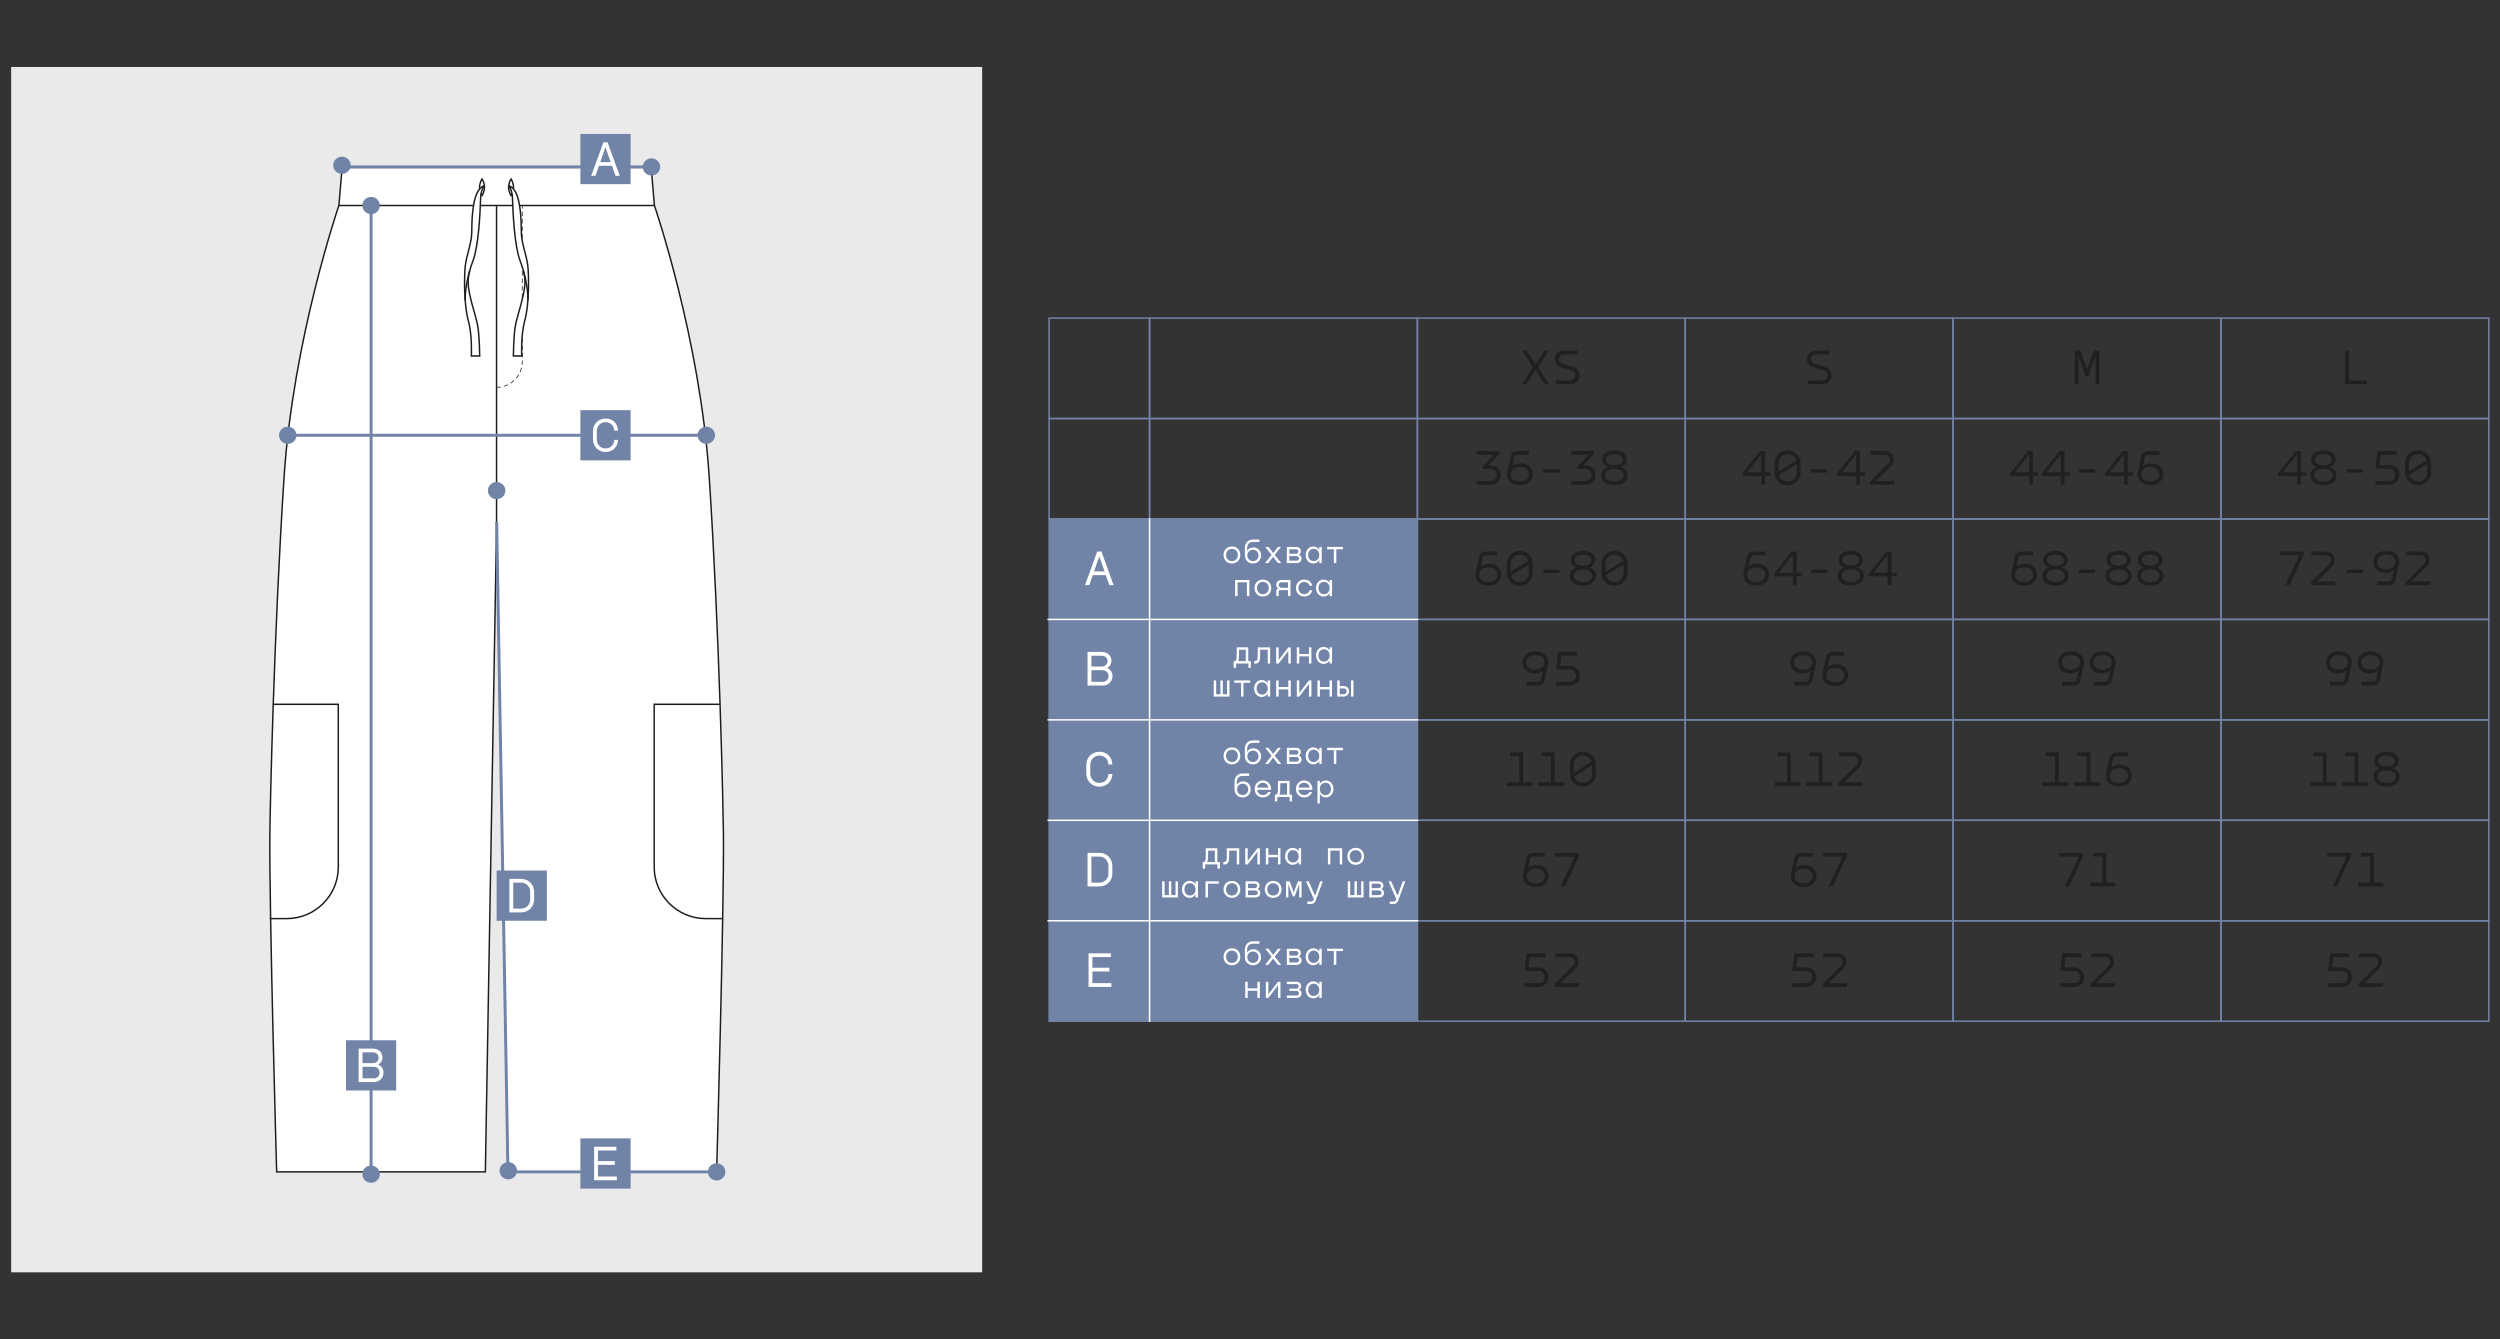 <?xml version="1.0" encoding="UTF-8"?> <svg xmlns="http://www.w3.org/2000/svg" id="_Слой_1" data-name="Слой_1" version="1.1" viewBox="0 0 1680 900"><rect x="0" y="0" width="1680" height="900" fill="#333333" stroke="none"/><defs><style> .st0 { fill: #221f1f; } .st1, .st2 { fill: #fff; } .st3 { stroke: #fff; } .st3, .st4, .st5, .st6, .st7, .st2, .st8 { stroke-miterlimit: 10; } .st3, .st4, .st5, .st6, .st8 { fill: none; } .st4, .st6, .st2 { stroke: #1d1d1b; } .st5, .st7, .st8 { stroke: #7184a8; } .st6 { stroke-dasharray: 3 2; stroke-width: .5px; } .st7, .st9 { fill: #7184a8; } .st10 { fill: #eaeaea; } .st8 { stroke-width: 2px; } </style></defs><rect class="st10" x="7.5" y="45" width="652.5" height="810"></rect><g><path class="st2" d="M486.15,560.31c-.16-17.09-2.77-136.71-9.58-240.08-6.13-92.98-36.81-182.13-36.81-182.13l-2.17-25.6h-207.68l-2.17,25.6s-30.68,89.15-36.81,182.13c-6.81,103.37-9.42,222.99-9.58,240.08-.49,51.08,4.58,227.19,4.58,227.19h140.23l7.59-436.81,7.59,436.81h140.23s5.07-176.11,4.58-227.19Z"></path><line class="st4" x1="333.68" y1="350.69" x2="333.68" y2="138.1"></line><path class="st6" d="M333.68,260.31h0c9.54,0,17.28-7.74,17.28-17.28v-104.93"></path><line class="st4" x1="227.74" y1="138.1" x2="439.62" y2="138.1"></line><g><g><g><path class="st2" d="M325.55,125.2c-.81.63-1.77,2-2.28,5h0c-.17,1.03-.29,2.24-.33,3.68-.29,9.54-1.34,31.41-5.06,41.26-.97,2.57-1.71,4.78-2.24,6.79,0,0-.02.06-.05.18-1.43,5.6-1.23,9.71.1,16,1.81,8.59,4.63,15.81,5.53,22.15,1.01,7.03,1.15,18.95,1.15,18.95h-5.63s.79-13.6-2.14-24.23c-2.92-10.62-2.73-30.31-1.87-36.87.86-6.57,4.2-15.01,4.29-21.88.08-5.61-.06-23.05,5.32-29.31h0c.9-1.05,1.95-1.78,3.18-2.09"></path><path class="st4" d="M315.65,181.94s-3.26,10.56-3.04,19.93"></path></g><path class="st4" d="M323.27,130.2c.35.77.66,1.23.66,1.23,0,0,1.65-2.51,1.65-5.59,0-.22,0-.43-.03-.64,0-.13-.01-.25-.03-.37-.29-2.61-1.59-4.58-1.59-4.58,0,0-1.66,2.5-1.66,5.59,0,.37.02.73.07,1.08"></path></g><g><g><path class="st2" d="M341.83,124.83c1.23.31,2.28,1.04,3.18,2.08h0c5.38,6.27,5.24,23.71,5.32,29.32.09,6.87,3.43,15.31,4.29,21.88.86,6.56,1.05,26.25-1.87,36.87-2.93,10.63-2.14,24.23-2.14,24.23h-5.63s.14-11.92,1.15-18.95c.9-6.34,3.72-13.56,5.53-22.15,1.33-6.29,1.53-10.4.1-16-.03-.12-.05-.18-.05-.18-.53-2.01-1.27-4.22-2.24-6.79-3.72-9.85-4.77-31.72-5.06-41.26-.04-1.44-.16-2.65-.33-3.67h0c-.51-3.01-1.47-4.38-2.28-5.01"></path><path class="st4" d="M351.71,181.94s3.26,10.56,3.04,19.93"></path></g><path class="st4" d="M345.01,126.92c.05-.35.07-.71.07-1.08,0-3.09-1.66-5.59-1.66-5.59,0,0-1.3,1.97-1.59,4.58-.02.12-.03.24-.03.37-.02.21-.03.42-.03.64,0,3.08,1.65,5.59,1.65,5.59,0,0,.31-.46.66-1.23"></path></g></g><path class="st4" d="M483.65,473.29h-44.03v109.34c0,19.15,15.52,34.67,34.67,34.67h11.36"></path><path class="st4" d="M183.31,473.29h44.03v109.34c0,19.15-15.52,34.67-34.67,34.67h-11.36"></path></g><polyline class="st8" points="333.75 350.69 341.34 787.5 481.57 787.5"></polyline><ellipse class="st9" cx="229.78" cy="111.07" rx="5.88" ry="5.79"></ellipse><ellipse class="st9" cx="437.8" cy="112.17" rx="5.88" ry="5.79"></ellipse><line class="st8" x1="249.38" y1="788.81" x2="249.38" y2="137.81"></line><ellipse class="st9" cx="249.36" cy="789.05" rx="5.88" ry="5.79"></ellipse><ellipse class="st9" cx="249.38" cy="138.1" rx="5.88" ry="5.79"></ellipse><g><rect class="st9" x="232.5" y="699.05" width="33.75" height="33.75"></rect><path class="st1" d="M250.8,704.67c3.46,0,6.21,2.42,6.21,5.94,0,2.05-.97,3.76-2.79,4.73v.1c2.22.91,3.49,2.89,3.49,5.37,0,3.56-2.75,6.35-6.48,6.35h-10.21v-22.5h9.77ZM250.7,714.41c2.12,0,3.73-1.54,3.73-3.59,0-2.15-1.68-3.63-3.73-3.63h-7.09v7.22h7.09ZM251.24,724.66c2.22,0,3.86-1.61,3.86-3.83s-1.71-3.93-3.96-3.93h-7.52v7.76h7.62Z"></path></g><line class="st8" x1="190.08" y1="292.5" x2="473.92" y2="292.5"></line><ellipse class="st9" cx="474.63" cy="292.5" rx="5.88" ry="5.79"></ellipse><ellipse class="st9" cx="333.75" cy="329.69" rx="5.88" ry="5.79"></ellipse><ellipse class="st9" cx="193.38" cy="292.5" rx="5.88" ry="5.79"></ellipse><g><rect class="st9" x="390.02" y="275.62" width="33.75" height="33.75"></rect><path class="st1" d="M398.49,295.25v-5.5c0-4.88,3.62-8.5,8.47-8.5s8.28,3.46,8.31,8.18h-2.52c-.03-3.33-2.55-5.75-5.79-5.75-3.39,0-5.92,2.59-5.92,6.08v5.5c0,3.49,2.52,6.08,5.92,6.08s5.75-2.52,5.79-5.75h2.55c0,4.62-3.62,8.18-8.34,8.18s-8.47-3.62-8.47-8.5Z"></path></g><ellipse class="st9" cx="341.56" cy="786.74" rx="5.88" ry="5.79"></ellipse><ellipse class="st9" cx="481.57" cy="787.5" rx="5.88" ry="5.79"></ellipse><polyline class="st8" points="437.44 112.17 333.68 112.17 229.91 112.17"></polyline><g><rect class="st9" x="390.02" y="90" width="33.75" height="33.75"></rect><path class="st1" d="M411.26,111.44h-8.77l-2.32,6.68h-2.85l8.16-22.5h2.82l8.16,22.5h-2.85l-2.35-6.68ZM410.39,108.96l-3.46-9.81h-.17l-3.39,9.81h7.02Z"></path></g><g><rect class="st9" x="333.75" y="585" width="33.75" height="33.75"></rect><path class="st1" d="M358.9,599.32l.03,5.1c.03,4.84-3.63,8.7-8.73,8.7h-7.89v-22.5h7.89c5.11,0,8.7,3.86,8.7,8.7ZM344.9,593.14v17.46h5.31c3.59,0,6.08-2.79,6.08-6.18v-5.1c0-3.36-2.49-6.18-6.08-6.18h-5.31Z"></path></g><g><rect class="st9" x="390.02" y="765" width="33.75" height="33.75"></rect><path class="st1" d="M399.25,770.62h14.94v2.52h-12.36v7.12h11.35v2.52h-11.35v7.82h12.69v2.52h-15.28v-22.5Z"></path></g><g><rect class="st7" x="705" y="348.75" width="247.5" height="337.5"></rect><path class="st1" d="M731.5,640.62h15v2.53h-12.4v7.15h11.39v2.53h-11.39v7.85h12.74v2.53h-15.34v-22.58Z"></path><g><path class="st0" d="M1218.73,643.14h-10.75l-.77,6.88h6.61c4.28,0,6.74,3.13,6.74,6.57s-2.49,6.61-6.74,6.61h-9.37v-2.53h9.3c2.53,0,4.08-1.89,4.11-4.08.03-2.16-1.52-4.11-4.11-4.11h-9.27l1.35-11.87h12.91v2.53Z"></path><path class="st0" d="M1236.93,649.25c2.26-2.22,1.52-6.1-2.36-6.1h-9.44v-2.53h9.5c6.37,0,7.85,6.57,4.04,10.28l-9.94,9.77h12.47v2.53h-16.42v-1.96l12.13-12Z"></path></g><g><path class="st0" d="M1578.73,643.14h-10.75l-.77,6.88h6.61c4.28,0,6.74,3.13,6.74,6.57s-2.49,6.61-6.74,6.61h-9.37v-2.53h9.3c2.53,0,4.08-1.89,4.11-4.08.03-2.16-1.52-4.11-4.11-4.11h-9.27l1.35-11.87h12.91v2.53Z"></path><path class="st0" d="M1596.93,649.25c2.26-2.22,1.52-6.1-2.36-6.1h-9.44v-2.53h9.5c6.37,0,7.85,6.57,4.04,10.28l-9.94,9.77h12.47v2.53h-16.42v-1.96l12.13-12Z"></path></g><polygon class="st5" points="1112.5 618.75 1092.5 618.75 1072.5 618.75 1052.5 618.75 1032.5 618.75 1012.5 618.75 992.5 618.75 972.5 618.75 952.5 618.75 952.5 641.25 952.5 663.75 952.5 686.25 972.5 686.25 992.5 686.25 1012.5 686.25 1032.5 686.25 1052.5 686.25 1072.5 686.25 1092.5 686.25 1112.5 686.25 1132.5 686.25 1132.5 663.75 1132.5 641.25 1132.5 618.75 1112.5 618.75"></polygon><polygon class="st5" points="1292.5 618.75 1272.5 618.75 1252.5 618.75 1232.5 618.75 1212.5 618.75 1192.5 618.75 1172.5 618.75 1152.5 618.75 1132.5 618.75 1132.5 641.25 1132.5 663.75 1132.5 686.25 1152.5 686.25 1172.5 686.25 1192.5 686.25 1212.5 686.25 1232.5 686.25 1252.5 686.25 1272.5 686.25 1292.5 686.25 1312.5 686.25 1312.5 663.75 1312.5 641.25 1312.5 618.75 1292.5 618.75"></polygon><polygon class="st5" points="1472.5 618.75 1452.5 618.75 1432.5 618.75 1412.5 618.75 1392.5 618.75 1372.5 618.75 1352.5 618.75 1332.5 618.75 1312.5 618.75 1312.5 641.25 1312.5 663.75 1312.5 686.25 1332.5 686.25 1352.5 686.25 1372.5 686.25 1392.5 686.25 1412.5 686.25 1432.5 686.25 1452.5 686.25 1472.5 686.25 1492.5 686.25 1492.5 663.75 1492.5 641.25 1492.5 618.75 1472.5 618.75"></polygon><polygon class="st5" points="1652.5 618.75 1632.5 618.75 1612.5 618.75 1592.5 618.75 1572.5 618.75 1552.5 618.75 1532.5 618.75 1512.5 618.75 1492.5 618.75 1492.5 641.25 1492.5 663.75 1492.5 686.25 1512.5 686.25 1532.5 686.25 1552.5 686.25 1572.5 686.25 1592.5 686.25 1612.5 686.25 1632.5 686.25 1652.5 686.25 1672.5 686.25 1672.5 663.75 1672.5 641.25 1672.5 618.75 1652.5 618.75"></polygon><path class="st0" d="M1229.41,235.62v2.53h-9.24c-2.06,0-3.2,1.55-3.2,3.13,0,1.25.74,2.56,2.39,3.07l6.88,2.09c3.13.98,4.58,3.37,4.58,5.76,0,3-2.16,6-6.1,6h-9.84v-2.53h9.74c2.16,0,3.37-1.72,3.37-3.4,0-1.32-.78-2.76-2.53-3.3l-6.91-2.09c-3-.91-4.38-3.2-4.38-5.53,0-2.87,2.06-5.73,5.87-5.73h9.37Z"></path><path class="st0" d="M1578.52,235.62v20.06h12.07v2.53h-14.66v-22.58h2.59Z"></path><polygon class="st5" points="1112.5 213.75 1092.5 213.75 1072.5 213.75 1052.5 213.75 1032.5 213.75 1012.5 213.75 992.5 213.75 972.5 213.75 952.5 213.75 952.5 236.25 952.5 258.75 952.5 281.25 972.5 281.25 992.5 281.25 1012.5 281.25 1032.5 281.25 1052.5 281.25 1072.5 281.25 1092.5 281.25 1112.5 281.25 1132.5 281.25 1132.5 258.75 1132.5 236.25 1132.5 213.75 1112.5 213.75"></polygon><polygon class="st5" points="1292.5 213.75 1272.5 213.75 1252.5 213.75 1232.5 213.75 1212.5 213.75 1192.5 213.75 1172.5 213.75 1152.5 213.75 1132.5 213.75 1132.5 236.25 1132.5 258.75 1132.5 281.25 1152.5 281.25 1172.5 281.25 1192.5 281.25 1212.5 281.25 1232.5 281.25 1252.5 281.25 1272.5 281.25 1292.5 281.25 1312.5 281.25 1312.5 258.75 1312.5 236.25 1312.5 213.75 1292.5 213.75"></polygon><polygon class="st5" points="1472.5 213.75 1452.5 213.75 1432.5 213.75 1412.5 213.75 1392.5 213.75 1372.5 213.75 1352.5 213.75 1332.5 213.75 1312.5 213.75 1312.5 236.25 1312.5 258.75 1312.5 281.25 1332.5 281.25 1352.5 281.25 1372.5 281.25 1392.5 281.25 1412.5 281.25 1432.5 281.25 1452.5 281.25 1472.5 281.25 1492.5 281.25 1492.5 258.75 1492.5 236.25 1492.5 213.75 1472.5 213.75"></polygon><polygon class="st5" points="1652.5 213.75 1632.5 213.75 1612.5 213.75 1592.5 213.75 1572.5 213.75 1552.5 213.75 1532.5 213.75 1512.5 213.75 1492.5 213.75 1492.5 236.25 1492.5 258.75 1492.5 281.25 1512.5 281.25 1532.5 281.25 1552.5 281.25 1572.5 281.25 1592.5 281.25 1612.5 281.25 1632.5 281.25 1652.5 281.25 1672.5 281.25 1672.5 258.75 1672.5 236.25 1672.5 213.75 1652.5 213.75"></polygon><g><path class="st0" d="M1186.18,317.44h3.47v2.39h-3.47v5.87h-2.6v-5.87h-12.71v-1.82l11.86-14.9h3.44v14.33ZM1183.58,317.44v-12.03l-9.54,12.03h9.54Z"></path><path class="st0" d="M1201.27,326.14c-5.02,0-8.76-3.78-8.76-8.87v-5.73c0-5.09,3.74-8.86,8.76-8.86s8.73,3.77,8.73,8.86l.03,5.73c.03,5.09-3.74,8.87-8.76,8.87ZM1207.04,309.39c-.81-2.49-3.03-4.18-5.76-4.18-3.47,0-6.1,2.7-6.1,6.34v5.26l11.86-7.42ZM1201.27,323.61c3.47,0,6.1-2.7,6.1-6.34v-5.53l-11.93,7.48c.74,2.6,3,4.38,5.83,4.38Z"></path><path class="st0" d="M1227.96,315.25v2.33h-10.92v-2.33h10.92Z"></path><path class="st0" d="M1249.87,317.44h3.47v2.39h-3.47v5.87h-2.59v-5.87h-12.71v-1.82l11.87-14.9h3.44v14.33ZM1247.27,317.44v-12.03l-9.54,12.03h9.54Z"></path><path class="st0" d="M1268.77,311.75c2.26-2.22,1.52-6.1-2.36-6.1h-9.44v-2.53h9.51c6.37,0,7.85,6.57,4.04,10.28l-9.94,9.77h12.47v2.53h-16.42v-1.96l12.13-12Z"></path></g><g><path class="st0" d="M1546.18,317.44h3.47v2.39h-3.47v5.87h-2.6v-5.87h-12.71v-1.82l11.86-14.9h3.44v14.33ZM1543.58,317.44v-12.03l-9.54,12.03h9.54Z"></path><path class="st0" d="M1556.79,313.87v-.07c-2.43-.91-3.78-2.8-3.78-5.06,0-3.88,3.64-6.07,8.22-6.07s8.29,2.16,8.29,6.07c0,2.26-1.35,4.15-3.81,5.06v.07c2.7.88,4.38,2.87,4.38,5.56,0,4.21-3.94,6.67-8.86,6.67s-8.8-2.49-8.8-6.67c0-2.56,1.55-4.62,4.35-5.56ZM1561.24,323.61c3.57,0,6.27-1.55,6.27-4.28s-2.73-4.21-6.27-4.21-6.2,1.48-6.2,4.21,2.76,4.28,6.2,4.28ZM1561.27,312.62c3.17,0,5.66-1.28,5.66-3.71s-2.43-3.74-5.7-3.74-5.63,1.31-5.63,3.74,2.49,3.67,5.66,3.71Z"></path><path class="st0" d="M1587.96,315.25v2.33h-10.92v-2.33h10.92Z"></path><path class="st0" d="M1610.58,305.64h-10.75l-.78,6.88h6.61c4.28,0,6.74,3.13,6.74,6.57s-2.49,6.61-6.74,6.61h-9.37v-2.53h9.3c2.53,0,4.08-1.89,4.11-4.08.03-2.16-1.52-4.11-4.11-4.11h-9.27l1.35-11.87h12.91v2.53Z"></path><path class="st0" d="M1624.96,326.14c-5.02,0-8.76-3.78-8.76-8.87v-5.73c0-5.09,3.74-8.86,8.76-8.86s8.73,3.77,8.73,8.86l.03,5.73c.03,5.09-3.74,8.87-8.76,8.87ZM1630.73,309.39c-.81-2.49-3.03-4.18-5.76-4.18-3.47,0-6.1,2.7-6.1,6.34v5.26l11.87-7.42ZM1624.96,323.61c3.47,0,6.1-2.7,6.1-6.34v-5.53l-11.93,7.48c.74,2.6,3,4.38,5.83,4.38Z"></path></g><polygon class="st5" points="1112.5 281.25 1092.5 281.25 1072.5 281.25 1052.5 281.25 1032.5 281.25 1012.5 281.25 992.5 281.25 972.5 281.25 952.5 281.25 952.5 303.75 952.5 326.25 952.5 348.75 972.5 348.75 992.5 348.75 1012.5 348.75 1032.5 348.75 1052.5 348.75 1072.5 348.75 1092.5 348.75 1112.5 348.75 1132.5 348.75 1132.5 326.25 1132.5 303.75 1132.5 281.25 1112.5 281.25"></polygon><polygon class="st5" points="1292.5 281.25 1272.5 281.25 1252.5 281.25 1232.5 281.25 1212.5 281.25 1192.5 281.25 1172.5 281.25 1152.5 281.25 1132.5 281.25 1132.5 303.75 1132.5 326.25 1132.5 348.75 1152.5 348.75 1172.5 348.75 1192.5 348.75 1212.5 348.75 1232.5 348.75 1252.5 348.75 1272.5 348.75 1292.5 348.75 1312.5 348.75 1312.5 326.25 1312.5 303.75 1312.5 281.25 1292.5 281.25"></polygon><polygon class="st5" points="1472.5 281.25 1452.5 281.25 1432.5 281.25 1412.5 281.25 1392.5 281.25 1372.5 281.25 1352.5 281.25 1332.5 281.25 1312.5 281.25 1312.5 303.75 1312.5 326.25 1312.5 348.75 1332.5 348.75 1352.5 348.75 1372.5 348.75 1392.5 348.75 1412.5 348.75 1432.5 348.75 1452.5 348.75 1472.5 348.75 1492.5 348.75 1492.5 326.25 1492.5 303.75 1492.5 281.25 1472.5 281.25"></polygon><polygon class="st5" points="1652.5 281.25 1632.5 281.25 1612.5 281.25 1592.5 281.25 1572.5 281.25 1552.5 281.25 1532.5 281.25 1512.5 281.25 1492.5 281.25 1492.5 303.75 1492.5 326.25 1492.5 348.75 1512.5 348.75 1532.5 348.75 1552.5 348.75 1572.5 348.75 1592.5 348.75 1612.5 348.75 1632.5 348.75 1652.5 348.75 1672.5 348.75 1672.5 326.25 1672.5 303.75 1672.5 281.25 1652.5 281.25"></polygon><g><path class="st0" d="M1203.5,525.67h6.27v2.53h-16.99v-2.53h8.16v-17.53h-6.2v-2.53h8.76v20.06Z"></path><path class="st0" d="M1224.73,525.67h6.27v2.53h-16.99v-2.53h8.16v-17.53h-6.2v-2.53h8.76v20.06Z"></path><path class="st0" d="M1247.54,514.25c2.26-2.22,1.52-6.1-2.36-6.1h-9.44v-2.53h9.5c6.37,0,7.85,6.57,4.04,10.28l-9.94,9.77h12.47v2.53h-16.42v-1.96l12.13-12Z"></path></g><g><path class="st0" d="M1563.5,525.67h6.27v2.53h-16.99v-2.53h8.16v-17.53h-6.2v-2.53h8.76v20.06Z"></path><path class="st0" d="M1584.73,525.67h6.27v2.53h-16.99v-2.53h8.16v-17.53h-6.2v-2.53h8.76v20.06Z"></path><path class="st0" d="M1599.25,516.37v-.07c-2.43-.91-3.77-2.8-3.77-5.06,0-3.88,3.64-6.07,8.22-6.07s8.29,2.16,8.29,6.07c0,2.26-1.35,4.15-3.81,5.06v.07c2.7.88,4.38,2.87,4.38,5.56,0,4.21-3.94,6.67-8.87,6.67s-8.8-2.49-8.8-6.67c0-2.56,1.55-4.62,4.35-5.56ZM1603.7,526.11c3.57,0,6.27-1.55,6.27-4.28s-2.73-4.21-6.27-4.21-6.2,1.48-6.2,4.21,2.76,4.28,6.2,4.28ZM1603.73,515.12c3.17,0,5.66-1.28,5.66-3.71s-2.43-3.74-5.7-3.74-5.63,1.31-5.63,3.74,2.49,3.67,5.66,3.71Z"></path></g><polygon class="st5" points="1112.5 483.75 1092.5 483.75 1072.5 483.75 1052.5 483.75 1032.5 483.75 1012.5 483.75 992.5 483.75 972.5 483.75 952.5 483.75 952.5 506.25 952.5 528.75 952.5 551.25 972.5 551.25 992.5 551.25 1012.5 551.25 1032.5 551.25 1052.5 551.25 1072.5 551.25 1092.5 551.25 1112.5 551.25 1132.5 551.25 1132.5 528.75 1132.5 506.25 1132.5 483.75 1112.5 483.75"></polygon><polygon class="st5" points="1292.5 483.75 1272.5 483.75 1252.5 483.75 1232.5 483.75 1212.5 483.75 1192.5 483.75 1172.5 483.75 1152.5 483.75 1132.5 483.75 1132.5 506.25 1132.5 528.75 1132.5 551.25 1152.5 551.25 1172.5 551.25 1192.5 551.25 1212.5 551.25 1232.5 551.25 1252.5 551.25 1272.5 551.25 1292.5 551.25 1312.5 551.25 1312.5 528.75 1312.5 506.25 1312.5 483.75 1292.5 483.75"></polygon><polygon class="st5" points="1472.5 483.75 1452.5 483.75 1432.5 483.75 1412.5 483.75 1392.5 483.75 1372.5 483.75 1352.5 483.75 1332.5 483.75 1312.5 483.75 1312.5 506.25 1312.5 528.75 1312.5 551.25 1332.5 551.25 1352.5 551.25 1372.5 551.25 1392.5 551.25 1412.5 551.25 1432.5 551.25 1452.5 551.25 1472.5 551.25 1492.5 551.25 1492.5 528.75 1492.5 506.25 1492.5 483.75 1472.5 483.75"></polygon><polygon class="st5" points="1652.5 483.75 1632.5 483.75 1612.5 483.75 1592.5 483.75 1572.5 483.75 1552.5 483.75 1532.5 483.75 1512.5 483.75 1492.5 483.75 1492.5 506.25 1492.5 528.75 1492.5 551.25 1512.5 551.25 1532.5 551.25 1552.5 551.25 1572.5 551.25 1592.5 551.25 1612.5 551.25 1632.5 551.25 1652.5 551.25 1672.5 551.25 1672.5 528.75 1672.5 506.25 1672.5 483.75 1652.5 483.75"></polygon><g><path class="st0" d="M1203.56,587.04l2.22-10.31c.47-2.22,1.96-3.61,4.89-3.61h7.38v2.53h-7.35c-1.31,0-2.19.51-2.49,1.82l-1.28,5.66h.1c1.48-1.15,3.47-1.79,5.43-1.79,4.96-.03,8.26,2.87,8.26,7.31s-3.64,7.45-8.63,7.45c-5.29,0-8.73-2.97-8.73-7.38,0-.57.07-1.15.2-1.69ZM1212.09,593.61c3.61,0,6.03-1.92,6.03-4.96s-2.46-4.89-6.07-4.89-6.13,1.85-6.13,4.96,2.26,4.89,6.17,4.89Z"></path><path class="st0" d="M1231.6,595.7h-2.87l9.44-20.06h-13.04v-2.53h16.08v1.96l-9.61,20.63Z"></path></g><g><path class="st0" d="M1570.37,595.7h-2.87l9.44-20.06h-13.04v-2.53h16.08v1.96l-9.61,20.63Z"></path><path class="st0" d="M1595.34,593.17h6.27v2.53h-16.99v-2.53h8.16v-17.53h-6.2v-2.53h8.76v20.06Z"></path></g><polygon class="st5" points="1112.5 551.25 1092.5 551.25 1072.5 551.25 1052.5 551.25 1032.5 551.25 1012.5 551.25 992.5 551.25 972.5 551.25 952.5 551.25 952.5 573.75 952.5 596.25 952.5 618.75 972.5 618.75 992.5 618.75 1012.5 618.75 1032.5 618.75 1052.5 618.75 1072.5 618.75 1092.5 618.75 1112.5 618.75 1132.5 618.75 1132.5 596.25 1132.5 573.75 1132.5 551.25 1112.5 551.25"></polygon><polygon class="st5" points="1292.5 551.25 1272.5 551.25 1252.5 551.25 1232.5 551.25 1212.5 551.25 1192.5 551.25 1172.5 551.25 1152.5 551.25 1132.5 551.25 1132.5 573.75 1132.5 596.25 1132.5 618.75 1152.5 618.75 1172.5 618.75 1192.5 618.75 1212.5 618.75 1232.5 618.75 1252.5 618.75 1272.5 618.75 1292.5 618.75 1312.5 618.75 1312.5 596.25 1312.5 573.75 1312.5 551.25 1292.5 551.25"></polygon><polygon class="st5" points="1472.5 551.25 1452.5 551.25 1432.5 551.25 1412.5 551.25 1392.5 551.25 1372.5 551.25 1352.5 551.25 1332.5 551.25 1312.5 551.25 1312.5 573.75 1312.5 596.25 1312.5 618.75 1332.5 618.75 1352.5 618.75 1372.5 618.75 1392.5 618.75 1412.5 618.75 1432.5 618.75 1452.5 618.75 1472.5 618.75 1492.5 618.75 1492.5 596.25 1492.5 573.75 1492.5 551.25 1472.5 551.25"></polygon><polygon class="st5" points="1652.5 551.25 1632.5 551.25 1612.5 551.25 1592.5 551.25 1572.5 551.25 1552.5 551.25 1532.5 551.25 1512.5 551.25 1492.5 551.25 1492.5 573.75 1492.5 596.25 1492.5 618.75 1512.5 618.75 1532.5 618.75 1552.5 618.75 1572.5 618.75 1592.5 618.75 1612.5 618.75 1632.5 618.75 1652.5 618.75 1672.5 618.75 1672.5 596.25 1672.5 573.75 1672.5 551.25 1652.5 551.25"></polygon><g><path class="st0" d="M1171.72,384.54l2.22-10.31c.47-2.22,1.96-3.61,4.89-3.61h7.38v2.53h-7.35c-1.31,0-2.19.51-2.49,1.82l-1.28,5.66h.1c1.48-1.15,3.47-1.79,5.43-1.79,4.96-.03,8.26,2.87,8.26,7.31s-3.64,7.45-8.63,7.45c-5.29,0-8.73-2.97-8.73-7.38,0-.57.07-1.15.2-1.69ZM1180.24,391.11c3.61,0,6.03-1.92,6.03-4.96s-2.46-4.89-6.07-4.89-6.13,1.85-6.13,4.96,2.26,4.89,6.17,4.89Z"></path><path class="st0" d="M1207.41,384.94h3.47v2.39h-3.47v5.87h-2.6v-5.87h-12.71v-1.82l11.86-14.9h3.44v14.33ZM1204.81,384.94v-12.03l-9.54,12.03h9.54Z"></path><path class="st0" d="M1227.96,382.75v2.33h-10.92v-2.33h10.92Z"></path><path class="st0" d="M1239.25,381.37v-.07c-2.43-.91-3.78-2.8-3.78-5.06,0-3.88,3.64-6.07,8.22-6.07s8.29,2.16,8.29,6.07c0,2.26-1.35,4.15-3.81,5.06v.07c2.7.88,4.38,2.87,4.38,5.56,0,4.21-3.94,6.67-8.87,6.67s-8.8-2.49-8.8-6.67c0-2.56,1.55-4.62,4.35-5.56ZM1243.7,391.11c3.57,0,6.27-1.55,6.27-4.28s-2.73-4.21-6.27-4.21-6.2,1.48-6.2,4.21,2.76,4.28,6.2,4.28ZM1243.73,380.12c3.17,0,5.66-1.28,5.66-3.71s-2.43-3.74-5.7-3.74-5.63,1.31-5.63,3.74,2.49,3.67,5.66,3.71Z"></path><path class="st0" d="M1271.1,384.94h3.47v2.39h-3.47v5.87h-2.59v-5.87h-12.71v-1.82l11.87-14.9h3.44v14.33ZM1268.5,384.94v-12.03l-9.54,12.03h9.54Z"></path></g><g><path class="st0" d="M1538.52,393.2h-2.86l9.44-20.06h-13.04v-2.53h16.08v1.96l-9.61,20.63Z"></path><path class="st0" d="M1565.08,379.25c2.26-2.22,1.52-6.1-2.36-6.1h-9.44v-2.53h9.51c6.37,0,7.85,6.57,4.04,10.28l-9.94,9.77h12.47v2.53h-16.42v-1.96l12.13-12Z"></path><path class="st0" d="M1587.96,382.75v2.33h-10.92v-2.33h10.92Z"></path><path class="st0" d="M1612.06,379.28l-2.22,10.31c-.47,2.22-1.96,3.61-4.89,3.61h-7.38v-2.53h7.35c1.32,0,2.19-.51,2.5-1.82l1.28-5.66h-.1c-1.48,1.15-3.47,1.79-5.43,1.79-4.96.03-8.26-2.87-8.26-7.31s3.64-7.45,8.63-7.45c5.29,0,8.73,2.97,8.73,7.38,0,.57-.07,1.15-.2,1.68ZM1603.53,372.71c-3.61,0-6.03,1.92-6.03,4.96s2.46,4.89,6.07,4.89,6.13-1.85,6.13-4.95-2.26-4.89-6.17-4.89Z"></path><path class="st0" d="M1628.77,379.25c2.26-2.22,1.52-6.1-2.36-6.1h-9.44v-2.53h9.51c6.37,0,7.85,6.57,4.04,10.28l-9.94,9.77h12.47v2.53h-16.42v-1.96l12.13-12Z"></path></g><polygon class="st5" points="1112.5 348.75 1092.5 348.75 1072.5 348.75 1052.5 348.75 1032.5 348.75 1012.5 348.75 992.5 348.75 972.5 348.75 952.5 348.75 952.5 371.25 952.5 393.75 952.5 416.25 972.5 416.25 992.5 416.25 1012.5 416.25 1032.5 416.25 1052.5 416.25 1072.5 416.25 1092.5 416.25 1112.5 416.25 1132.5 416.25 1132.5 393.75 1132.5 371.25 1132.5 348.75 1112.5 348.75"></polygon><polygon class="st5" points="1292.5 348.75 1272.5 348.75 1252.5 348.75 1232.5 348.75 1212.5 348.75 1192.5 348.75 1172.5 348.75 1152.5 348.75 1132.5 348.75 1132.5 371.25 1132.5 393.75 1132.5 416.25 1152.5 416.25 1172.5 416.25 1192.5 416.25 1212.5 416.25 1232.5 416.25 1252.5 416.25 1272.5 416.25 1292.5 416.25 1312.5 416.25 1312.5 393.75 1312.5 371.25 1312.5 348.75 1292.5 348.75"></polygon><polygon class="st5" points="1472.5 348.75 1452.5 348.75 1432.5 348.75 1412.5 348.75 1392.5 348.75 1372.5 348.75 1352.5 348.75 1332.5 348.75 1312.5 348.75 1312.5 371.25 1312.5 393.75 1312.5 416.25 1332.5 416.25 1352.5 416.25 1372.5 416.25 1392.5 416.25 1412.5 416.25 1432.5 416.25 1452.5 416.25 1472.5 416.25 1492.5 416.25 1492.5 393.75 1492.5 371.25 1492.5 348.75 1472.5 348.75"></polygon><polygon class="st5" points="1652.5 348.75 1632.5 348.75 1612.5 348.75 1592.5 348.75 1572.5 348.75 1552.5 348.75 1532.5 348.75 1512.5 348.75 1492.5 348.75 1492.5 371.25 1492.5 393.75 1492.5 416.25 1512.5 416.25 1532.5 416.25 1552.5 416.25 1572.5 416.25 1592.5 416.25 1612.5 416.25 1632.5 416.25 1652.5 416.25 1672.5 416.25 1672.5 393.75 1672.5 371.25 1672.5 348.75 1652.5 348.75"></polygon><g><path class="st0" d="M1220.21,446.78l-2.22,10.31c-.47,2.22-1.96,3.61-4.89,3.61h-7.38v-2.53h7.35c1.31,0,2.19-.51,2.49-1.82l1.28-5.66h-.1c-1.48,1.15-3.47,1.79-5.43,1.79-4.95.03-8.26-2.87-8.26-7.31s3.64-7.45,8.63-7.45c5.29,0,8.73,2.97,8.73,7.38,0,.57-.07,1.15-.2,1.68ZM1211.68,440.21c-3.61,0-6.03,1.92-6.03,4.96s2.46,4.89,6.07,4.89,6.13-1.85,6.13-4.95-2.26-4.89-6.17-4.89Z"></path><path class="st0" d="M1224.79,452.04l2.22-10.31c.47-2.22,1.96-3.61,4.89-3.61h7.38v2.53h-7.35c-1.31,0-2.19.51-2.49,1.82l-1.28,5.66h.1c1.48-1.15,3.47-1.79,5.43-1.79,4.96-.03,8.26,2.87,8.26,7.31s-3.64,7.45-8.63,7.45c-5.29,0-8.73-2.97-8.73-7.38,0-.57.07-1.15.2-1.69ZM1233.32,458.61c3.61,0,6.03-1.92,6.03-4.96s-2.46-4.89-6.07-4.89-6.13,1.85-6.13,4.96,2.26,4.89,6.17,4.89Z"></path></g><g><path class="st0" d="M1038.73,643.14h-10.75l-.77,6.88h6.61c4.28,0,6.74,3.13,6.74,6.57s-2.49,6.61-6.74,6.61h-9.37v-2.53h9.3c2.53,0,4.08-1.89,4.11-4.08.03-2.16-1.52-4.11-4.11-4.11h-9.27l1.35-11.87h12.91v2.53Z"></path><path class="st0" d="M1056.93,649.25c2.26-2.22,1.52-6.1-2.36-6.1h-9.44v-2.53h9.5c6.37,0,7.85,6.57,4.04,10.28l-9.94,9.77h12.47v2.53h-16.42v-1.96l12.13-12Z"></path></g><g><path class="st0" d="M1031.89,244.78h.07l5.97-9.17h2.97l-7.42,11.12,7.65,11.46h-3.2l-6.03-9.3h-.1l-6.07,9.3h-3.17l7.62-11.33-7.45-11.26h3.2l5.97,9.17Z"></path><path class="st0" d="M1060.03,235.62v2.53h-9.24c-2.06,0-3.2,1.55-3.2,3.13,0,1.25.74,2.56,2.39,3.07l6.88,2.09c3.13.98,4.58,3.37,4.58,5.76,0,3-2.16,6-6.1,6h-9.84v-2.53h9.74c2.16,0,3.37-1.72,3.37-3.4,0-1.32-.78-2.76-2.53-3.3l-6.91-2.09c-3-.91-4.38-3.2-4.38-5.53,0-2.87,2.06-5.73,5.87-5.73h9.37Z"></path></g><g><path class="st0" d="M1000.21,312.76h1.69c3.74,0,6.57,2.76,6.57,6.4s-2.87,6.54-6.61,6.54h-9.64v-2.53h9.54c2.29,0,4.08-1.75,4.08-4.01s-1.79-4.04-4.08-4.04h-5.26v-1.85l7.28-7.62h-11.56v-2.53h15.24v1.92l-7.25,7.72Z"></path><path class="st0" d="M1012.95,317.04l2.22-10.31c.47-2.22,1.96-3.61,4.89-3.61h7.38v2.53h-7.35c-1.31,0-2.19.51-2.49,1.82l-1.28,5.66h.1c1.48-1.15,3.47-1.79,5.43-1.79,4.96-.03,8.26,2.87,8.26,7.31s-3.64,7.45-8.63,7.45c-5.29,0-8.73-2.97-8.73-7.38,0-.57.07-1.15.2-1.69ZM1021.47,323.61c3.61,0,6.03-1.92,6.03-4.96s-2.46-4.89-6.07-4.89-6.13,1.85-6.13,4.96,2.26,4.89,6.17,4.89Z"></path><path class="st0" d="M1047.96,315.25v2.33h-10.92v-2.33h10.92Z"></path><path class="st0" d="M1063.9,312.76h1.69c3.74,0,6.57,2.76,6.57,6.4s-2.87,6.54-6.61,6.54h-9.64v-2.53h9.54c2.29,0,4.08-1.75,4.08-4.01s-1.79-4.04-4.08-4.04h-5.26v-1.85l7.28-7.62h-11.56v-2.53h15.24v1.92l-7.25,7.72Z"></path><path class="st0" d="M1080.48,313.87v-.07c-2.43-.91-3.78-2.8-3.78-5.06,0-3.88,3.64-6.07,8.22-6.07s8.29,2.16,8.29,6.07c0,2.26-1.35,4.15-3.81,5.06v.07c2.7.88,4.38,2.87,4.38,5.56,0,4.21-3.94,6.67-8.87,6.67s-8.8-2.49-8.8-6.67c0-2.56,1.55-4.62,4.35-5.56ZM1084.93,323.61c3.57,0,6.27-1.55,6.27-4.28s-2.73-4.21-6.27-4.21-6.2,1.48-6.2,4.21,2.76,4.28,6.2,4.28ZM1084.96,312.62c3.17,0,5.66-1.28,5.66-3.71s-2.43-3.74-5.7-3.74-5.63,1.31-5.63,3.74,2.49,3.67,5.66,3.71Z"></path></g><g><path class="st0" d="M1023.5,525.67h6.27v2.53h-16.99v-2.53h8.16v-17.53h-6.2v-2.53h8.76v20.06Z"></path><path class="st0" d="M1044.73,525.67h6.27v2.53h-16.99v-2.53h8.16v-17.53h-6.2v-2.53h8.76v20.06Z"></path><path class="st0" d="M1063.73,528.64c-5.02,0-8.76-3.78-8.76-8.87v-5.73c0-5.09,3.74-8.86,8.76-8.86s8.73,3.77,8.73,8.86l.03,5.73c.03,5.09-3.74,8.87-8.76,8.87ZM1069.5,511.89c-.81-2.49-3.03-4.18-5.76-4.18-3.47,0-6.1,2.7-6.1,6.34v5.26l11.86-7.42ZM1063.73,526.11c3.47,0,6.1-2.7,6.1-6.34v-5.53l-11.93,7.48c.74,2.6,3,4.38,5.83,4.38Z"></path></g><g><path class="st0" d="M1023.56,587.04l2.22-10.31c.47-2.22,1.96-3.61,4.89-3.61h7.38v2.53h-7.35c-1.31,0-2.19.51-2.49,1.82l-1.28,5.66h.1c1.48-1.15,3.47-1.79,5.43-1.79,4.96-.03,8.26,2.87,8.26,7.31s-3.64,7.45-8.63,7.45c-5.29,0-8.73-2.97-8.73-7.38,0-.57.07-1.15.2-1.69ZM1032.09,593.61c3.61,0,6.03-1.92,6.03-4.96s-2.46-4.89-6.07-4.89-6.13,1.85-6.13,4.96,2.26,4.89,6.17,4.89Z"></path><path class="st0" d="M1051.6,595.7h-2.87l9.44-20.06h-13.04v-2.53h16.08v1.96l-9.61,20.63Z"></path></g><g><path class="st0" d="M991.72,384.54l2.22-10.31c.47-2.22,1.96-3.61,4.89-3.61h7.38v2.53h-7.35c-1.31,0-2.19.51-2.49,1.82l-1.28,5.66h.1c1.48-1.15,3.47-1.79,5.43-1.79,4.96-.03,8.26,2.87,8.26,7.31s-3.64,7.45-8.63,7.45c-5.29,0-8.73-2.97-8.73-7.38,0-.57.07-1.15.2-1.69ZM1000.24,391.11c3.61,0,6.03-1.92,6.03-4.96s-2.46-4.89-6.07-4.89-6.13,1.85-6.13,4.96,2.26,4.89,6.17,4.89Z"></path><path class="st0" d="M1021.27,393.64c-5.02,0-8.76-3.78-8.76-8.87v-5.73c0-5.09,3.74-8.86,8.76-8.86s8.73,3.77,8.73,8.86l.03,5.73c.03,5.09-3.74,8.87-8.76,8.87ZM1027.04,376.89c-.81-2.49-3.03-4.18-5.76-4.18-3.47,0-6.1,2.7-6.1,6.34v5.26l11.86-7.42ZM1021.27,391.11c3.47,0,6.1-2.7,6.1-6.34v-5.53l-11.93,7.48c.74,2.6,3,4.38,5.83,4.38Z"></path><path class="st0" d="M1047.96,382.75v2.33h-10.92v-2.33h10.92Z"></path><path class="st0" d="M1059.25,381.37v-.07c-2.43-.91-3.78-2.8-3.78-5.06,0-3.88,3.64-6.07,8.22-6.07s8.29,2.16,8.29,6.07c0,2.26-1.35,4.15-3.81,5.06v.07c2.7.88,4.38,2.87,4.38,5.56,0,4.21-3.94,6.67-8.87,6.67s-8.8-2.49-8.8-6.67c0-2.56,1.55-4.62,4.35-5.56ZM1063.7,391.11c3.57,0,6.27-1.55,6.27-4.28s-2.73-4.21-6.27-4.21-6.2,1.48-6.2,4.21,2.76,4.28,6.2,4.28ZM1063.73,380.12c3.17,0,5.66-1.28,5.66-3.71s-2.43-3.74-5.7-3.74-5.63,1.31-5.63,3.74,2.49,3.67,5.66,3.71Z"></path><path class="st0" d="M1084.96,393.64c-5.02,0-8.76-3.78-8.76-8.87v-5.73c0-5.09,3.74-8.86,8.76-8.86s8.73,3.77,8.73,8.86l.03,5.73c.03,5.09-3.74,8.87-8.76,8.87ZM1090.73,376.89c-.81-2.49-3.03-4.18-5.76-4.18-3.47,0-6.1,2.7-6.1,6.34v5.26l11.87-7.42ZM1084.96,391.11c3.47,0,6.1-2.7,6.1-6.34v-5.53l-11.93,7.48c.74,2.6,3,4.38,5.83,4.38Z"></path></g><g><path class="st0" d="M1040.21,446.78l-2.22,10.31c-.47,2.22-1.96,3.61-4.89,3.61h-7.38v-2.53h7.35c1.31,0,2.19-.51,2.49-1.82l1.28-5.66h-.1c-1.48,1.15-3.47,1.79-5.43,1.79-4.95.03-8.26-2.87-8.26-7.31s3.64-7.45,8.63-7.45c5.29,0,8.73,2.97,8.73,7.38,0,.57-.07,1.15-.2,1.68ZM1031.68,440.21c-3.61,0-6.03,1.92-6.03,4.96s2.46,4.89,6.07,4.89,6.13-1.85,6.13-4.95-2.26-4.89-6.17-4.89Z"></path><path class="st0" d="M1059.96,440.64h-10.75l-.77,6.88h6.61c4.28,0,6.74,3.13,6.74,6.57s-2.49,6.61-6.74,6.61h-9.37v-2.53h9.3c2.53,0,4.08-1.89,4.11-4.08.03-2.16-1.52-4.11-4.11-4.11h-9.27l1.35-11.87h12.91v2.53Z"></path></g><g><path class="st0" d="M1398.73,643.14h-10.75l-.77,6.88h6.61c4.28,0,6.74,3.13,6.74,6.57s-2.49,6.61-6.74,6.61h-9.37v-2.53h9.3c2.53,0,4.08-1.89,4.11-4.08.03-2.16-1.52-4.11-4.11-4.11h-9.27l1.35-11.87h12.91v2.53Z"></path><path class="st0" d="M1416.93,649.25c2.26-2.22,1.52-6.1-2.36-6.1h-9.44v-2.53h9.51c6.37,0,7.85,6.57,4.04,10.28l-9.94,9.77h12.47v2.53h-16.42v-1.96l12.13-12Z"></path></g><path class="st0" d="M1394.24,235.62h3.71l4.58,12.67,4.55-12.67h3.67v22.58h-2.6v-18.44h-.1l-4.79,13.25h-1.55l-4.79-13.28h-.1v18.47h-2.6v-22.58Z"></path><g><path class="st0" d="M1366.18,317.44h3.47v2.39h-3.47v5.87h-2.6v-5.87h-12.71v-1.82l11.86-14.9h3.44v14.33ZM1363.58,317.44v-12.03l-9.54,12.03h9.54Z"></path><path class="st0" d="M1387.41,317.44h3.47v2.39h-3.47v5.87h-2.6v-5.87h-12.71v-1.82l11.86-14.9h3.44v14.33ZM1384.81,317.44v-12.03l-9.54,12.03h9.54Z"></path><path class="st0" d="M1407.96,315.25v2.33h-10.92v-2.33h10.92Z"></path><path class="st0" d="M1429.87,317.44h3.47v2.39h-3.47v5.87h-2.59v-5.87h-12.71v-1.82l11.87-14.9h3.44v14.33ZM1427.27,317.44v-12.03l-9.54,12.03h9.54Z"></path><path class="st0" d="M1436.64,317.04l2.22-10.31c.47-2.22,1.96-3.61,4.89-3.61h7.38v2.53h-7.35c-1.31,0-2.19.51-2.49,1.82l-1.28,5.66h.1c1.48-1.15,3.47-1.79,5.43-1.79,4.96-.03,8.26,2.87,8.26,7.31s-3.64,7.45-8.63,7.45c-5.29,0-8.73-2.97-8.73-7.38,0-.57.07-1.15.2-1.69ZM1445.17,323.61c3.61,0,6.03-1.92,6.03-4.96s-2.46-4.89-6.07-4.89-6.13,1.85-6.13,4.96,2.26,4.89,6.17,4.89Z"></path></g><g><path class="st0" d="M1383.5,525.67h6.27v2.53h-16.99v-2.53h8.16v-17.53h-6.2v-2.53h8.76v20.06Z"></path><path class="st0" d="M1404.73,525.67h6.27v2.53h-16.99v-2.53h8.16v-17.53h-6.2v-2.53h8.76v20.06Z"></path><path class="st0" d="M1415.41,519.54l2.22-10.31c.47-2.22,1.96-3.61,4.89-3.61h7.38v2.53h-7.35c-1.31,0-2.19.51-2.49,1.82l-1.28,5.66h.1c1.48-1.15,3.47-1.79,5.43-1.79,4.95-.03,8.26,2.87,8.26,7.31s-3.64,7.45-8.63,7.45c-5.29,0-8.73-2.97-8.73-7.38,0-.57.07-1.15.2-1.69ZM1423.94,526.11c3.61,0,6.03-1.92,6.03-4.96s-2.46-4.89-6.07-4.89-6.13,1.85-6.13,4.96,2.26,4.89,6.17,4.89Z"></path></g><g><path class="st0" d="M1390.37,595.7h-2.86l9.44-20.06h-13.04v-2.53h16.08v1.96l-9.61,20.63Z"></path><path class="st0" d="M1415.34,593.17h6.27v2.53h-16.99v-2.53h8.16v-17.53h-6.2v-2.53h8.76v20.06Z"></path></g><g><path class="st0" d="M1351.72,384.54l2.22-10.31c.47-2.22,1.96-3.61,4.89-3.61h7.38v2.53h-7.35c-1.31,0-2.19.51-2.49,1.82l-1.28,5.66h.1c1.48-1.15,3.47-1.79,5.43-1.79,4.96-.03,8.26,2.87,8.26,7.31s-3.64,7.45-8.63,7.45c-5.29,0-8.73-2.97-8.73-7.38,0-.57.07-1.15.2-1.69ZM1360.24,391.11c3.61,0,6.03-1.92,6.03-4.96s-2.46-4.89-6.07-4.89-6.13,1.85-6.13,4.96,2.26,4.89,6.17,4.89Z"></path><path class="st0" d="M1376.79,381.37v-.07c-2.43-.91-3.78-2.8-3.78-5.06,0-3.88,3.64-6.07,8.22-6.07s8.29,2.16,8.29,6.07c0,2.26-1.35,4.15-3.81,5.06v.07c2.7.88,4.38,2.87,4.38,5.56,0,4.21-3.94,6.67-8.86,6.67s-8.8-2.49-8.8-6.67c0-2.56,1.55-4.62,4.35-5.56ZM1381.24,391.11c3.57,0,6.27-1.55,6.27-4.28s-2.73-4.21-6.27-4.21-6.2,1.48-6.2,4.21,2.76,4.28,6.2,4.28ZM1381.27,380.12c3.17,0,5.66-1.28,5.66-3.71s-2.43-3.74-5.7-3.74-5.63,1.31-5.63,3.74,2.49,3.67,5.66,3.71Z"></path><path class="st0" d="M1407.96,382.75v2.33h-10.92v-2.33h10.92Z"></path><path class="st0" d="M1419.25,381.37v-.07c-2.43-.91-3.78-2.8-3.78-5.06,0-3.88,3.64-6.07,8.22-6.07s8.29,2.16,8.29,6.07c0,2.26-1.35,4.15-3.81,5.06v.07c2.7.88,4.38,2.87,4.38,5.56,0,4.21-3.94,6.67-8.87,6.67s-8.8-2.49-8.8-6.67c0-2.56,1.55-4.62,4.35-5.56ZM1423.7,391.11c3.57,0,6.27-1.55,6.27-4.28s-2.73-4.21-6.27-4.21-6.2,1.48-6.2,4.21,2.76,4.28,6.2,4.28ZM1423.73,380.12c3.17,0,5.66-1.28,5.66-3.71s-2.43-3.74-5.7-3.74-5.63,1.31-5.63,3.74,2.49,3.67,5.66,3.71Z"></path><path class="st0" d="M1440.48,381.37v-.07c-2.43-.91-3.78-2.8-3.78-5.06,0-3.88,3.64-6.07,8.22-6.07s8.29,2.16,8.29,6.07c0,2.26-1.35,4.15-3.81,5.06v.07c2.7.88,4.38,2.87,4.38,5.56,0,4.21-3.94,6.67-8.87,6.67s-8.8-2.49-8.8-6.67c0-2.56,1.55-4.62,4.35-5.56ZM1444.93,391.11c3.57,0,6.27-1.55,6.27-4.28s-2.73-4.21-6.27-4.21-6.2,1.48-6.2,4.21,2.76,4.28,6.2,4.28ZM1444.96,380.12c3.17,0,5.66-1.28,5.66-3.71s-2.43-3.74-5.7-3.74-5.63,1.31-5.63,3.74,2.49,3.67,5.66,3.71Z"></path></g><g><path class="st0" d="M1400.21,446.78l-2.22,10.31c-.47,2.22-1.96,3.61-4.89,3.61h-7.38v-2.53h7.35c1.31,0,2.19-.51,2.49-1.82l1.28-5.66h-.1c-1.48,1.15-3.47,1.79-5.43,1.79-4.95.03-8.26-2.87-8.26-7.31s3.64-7.45,8.63-7.45c5.29,0,8.73,2.97,8.73,7.38,0,.57-.07,1.15-.2,1.68ZM1391.69,440.21c-3.61,0-6.03,1.92-6.03,4.96s2.46,4.89,6.07,4.89,6.13-1.85,6.13-4.95-2.26-4.89-6.17-4.89Z"></path><path class="st0" d="M1421.44,446.78l-2.22,10.31c-.47,2.22-1.96,3.61-4.89,3.61h-7.38v-2.53h7.35c1.31,0,2.19-.51,2.49-1.82l1.28-5.66h-.1c-1.48,1.15-3.47,1.79-5.43,1.79-4.95.03-8.26-2.87-8.26-7.31s3.64-7.45,8.63-7.45c5.29,0,8.73,2.97,8.73,7.38,0,.57-.07,1.15-.2,1.68ZM1412.92,440.21c-3.61,0-6.03,1.92-6.03,4.96s2.46,4.89,6.07,4.89,6.13-1.85,6.13-4.95-2.26-4.89-6.17-4.89Z"></path></g><g><path class="st0" d="M1580.21,446.78l-2.22,10.31c-.47,2.22-1.96,3.61-4.89,3.61h-7.38v-2.53h7.35c1.31,0,2.19-.51,2.49-1.82l1.28-5.66h-.1c-1.48,1.15-3.47,1.79-5.43,1.79-4.95.03-8.26-2.87-8.26-7.31s3.64-7.45,8.63-7.45c5.29,0,8.73,2.97,8.73,7.38,0,.57-.07,1.15-.2,1.68ZM1571.68,440.21c-3.61,0-6.03,1.92-6.03,4.96s2.46,4.89,6.07,4.89,6.13-1.85,6.13-4.95-2.26-4.89-6.17-4.89Z"></path><path class="st0" d="M1601.44,446.78l-2.22,10.31c-.47,2.22-1.96,3.61-4.89,3.61h-7.38v-2.53h7.35c1.31,0,2.19-.51,2.49-1.82l1.28-5.66h-.1c-1.48,1.15-3.47,1.79-5.43,1.79-4.95.03-8.26-2.87-8.26-7.31s3.64-7.45,8.63-7.45c5.29,0,8.73,2.97,8.73,7.38,0,.57-.07,1.15-.2,1.68ZM1592.92,440.21c-3.61,0-6.03,1.92-6.03,4.96s2.46,4.89,6.07,4.89,6.13-1.85,6.13-4.95-2.26-4.89-6.17-4.89Z"></path></g><polygon class="st5" points="1112.5 416.25 1092.5 416.25 1072.5 416.25 1052.5 416.25 1032.5 416.25 1012.5 416.25 992.5 416.25 972.5 416.25 952.5 416.25 952.5 438.75 952.5 461.25 952.5 483.75 972.5 483.75 992.5 483.75 1012.5 483.75 1032.5 483.75 1052.5 483.75 1072.5 483.75 1092.5 483.75 1112.5 483.75 1132.5 483.75 1132.5 461.25 1132.5 438.75 1132.5 416.25 1112.5 416.25"></polygon><polygon class="st5" points="1292.5 416.25 1272.5 416.25 1252.5 416.25 1232.5 416.25 1212.5 416.25 1192.5 416.25 1172.5 416.25 1152.5 416.25 1132.5 416.25 1132.5 438.75 1132.5 461.25 1132.5 483.75 1152.5 483.75 1172.5 483.75 1192.5 483.75 1212.5 483.75 1232.5 483.75 1252.5 483.75 1272.5 483.75 1292.5 483.75 1312.5 483.75 1312.5 461.25 1312.5 438.75 1312.5 416.25 1292.5 416.25"></polygon><polygon class="st5" points="1472.5 416.25 1452.5 416.25 1432.5 416.25 1412.5 416.25 1392.5 416.25 1372.5 416.25 1352.5 416.25 1332.5 416.25 1312.5 416.25 1312.5 438.75 1312.5 461.25 1312.5 483.75 1332.5 483.75 1352.5 483.75 1372.5 483.75 1392.5 483.75 1412.5 483.75 1432.5 483.75 1452.5 483.75 1472.5 483.75 1492.5 483.75 1492.5 461.25 1492.5 438.75 1492.5 416.25 1472.5 416.25"></polygon><polygon class="st5" points="1652.5 416.25 1632.5 416.25 1612.5 416.25 1592.5 416.25 1572.5 416.25 1552.5 416.25 1532.5 416.25 1512.5 416.25 1492.5 416.25 1492.5 438.75 1492.5 461.25 1492.5 483.75 1512.5 483.75 1532.5 483.75 1552.5 483.75 1572.5 483.75 1592.5 483.75 1612.5 483.75 1632.5 483.75 1652.5 483.75 1672.5 483.75 1672.5 461.25 1672.5 438.75 1672.5 416.25 1652.5 416.25"></polygon><path class="st1" d="M747.48,581.85l.03,5.12c.03,4.85-3.64,8.73-8.76,8.73h-7.92v-22.58h7.92c5.12,0,8.73,3.88,8.73,8.73ZM733.43,575.64v17.53h5.33c3.61,0,6.1-2.8,6.1-6.2v-5.12c0-3.37-2.5-6.2-6.1-6.2h-5.33Z"></path><path class="st1" d="M729.99,519.77v-5.73c0-5.09,3.78-8.86,8.83-8.86s8.63,3.61,8.66,8.53h-2.63c-.03-3.47-2.66-6-6.03-6-3.54,0-6.17,2.7-6.17,6.34v5.73c0,3.64,2.63,6.34,6.17,6.34s6-2.63,6.03-6h2.66c0,4.82-3.78,8.53-8.7,8.53s-8.83-3.78-8.83-8.87Z"></path><path class="st1" d="M740.64,438.12c3.47,0,6.24,2.43,6.24,5.97,0,2.06-.98,3.77-2.8,4.75v.1c2.22.91,3.5,2.9,3.5,5.39,0,3.57-2.76,6.37-6.5,6.37h-10.25v-22.58h9.81ZM740.54,447.89c2.12,0,3.74-1.55,3.74-3.61s-1.69-3.64-3.74-3.64h-7.11v7.25h7.11ZM741.08,458.17c2.22,0,3.88-1.62,3.88-3.84s-1.72-3.94-3.98-3.94h-7.55v7.79h7.65Z"></path><path class="st1" d="M743.13,386.49h-8.8l-2.33,6.71h-2.87l8.19-22.58h2.83l8.19,22.58h-2.87l-2.36-6.71ZM742.26,384l-3.47-9.84h-.17l-3.4,9.84h7.04Z"></path><polygon class="st5" points="750 281.25 727.5 281.25 705 281.25 705 303.75 705 326.25 705 348.75 727.5 348.75 750 348.75 772.5 348.75 772.5 326.25 772.5 303.75 772.5 281.25 750 281.25"></polygon><polygon class="st5" points="750 213.75 727.5 213.75 705 213.75 705 236.25 705 258.75 705 281.25 727.5 281.25 750 281.25 772.5 281.25 772.5 258.75 772.5 236.25 772.5 213.75 750 213.75"></polygon><polygon class="st5" points="892.5 281.25 832.5 281.25 772.5 281.25 772.5 303.75 772.5 326.25 772.5 348.75 832.5 348.75 892.5 348.75 952.5 348.75 952.5 326.25 952.5 303.75 952.5 281.25 892.5 281.25"></polygon><polygon class="st5" points="892.5 213.75 832.5 213.75 772.5 213.75 772.5 236.25 772.5 258.75 772.5 281.25 832.5 281.25 892.5 281.25 952.5 281.25 952.5 258.75 952.5 236.25 952.5 213.75 892.5 213.75"></polygon><line class="st3" x1="953" y1="618.75" x2="703.89" y2="618.75"></line><line class="st3" x1="953" y1="551.25" x2="703.89" y2="551.25"></line><line class="st3" x1="953" y1="483.75" x2="703.89" y2="483.75"></line><line class="st3" x1="953" y1="416.25" x2="703.89" y2="416.25"></line><line class="st3" x1="772.5" y1="348.25" x2="772.5" y2="686.75"></line><g><path class="st1" d="M822.22,372.94c0-3.17,2.22-5.7,5.66-5.7s5.61,2.53,5.61,5.7-2.22,5.72-5.61,5.72-5.66-2.57-5.66-5.72ZM831.83,372.94c0-2.27-1.54-4.11-3.96-4.11s-3.98,1.85-3.98,4.11,1.52,4.14,3.98,4.14,3.96-1.89,3.96-4.14Z"></path><path class="st1" d="M842.04,362.54h4.29v1.67h-4.47c-2.38,0-3.78,1.56-3.78,4.2v1.74h.02c.95-1.54,2.53-2.29,4.2-2.29,2.99,0,5.13,2.35,5.13,5.35s-2.18,5.46-5.43,5.46-5.46-2.38-5.46-5.46v-4.66c0-3.67,2.09-6.01,5.5-6.01ZM842,377.08c2.29,0,3.76-1.76,3.76-3.83s-1.47-3.83-3.76-3.83-3.79,1.69-3.79,3.83,1.56,3.83,3.79,3.83Z"></path><path class="st1" d="M855.62,371.67l3.17-4.14h2l-4.2,5.35,4.4,5.5h-2.18l-3.28-4.22-3.26,4.22h-2.11l4.36-5.48-4.27-5.37h2.16l3.21,4.14Z"></path><path class="st1" d="M864.74,367.53h6.29c2,0,3.15,1.32,3.15,2.84,0,.92-.42,1.8-1.34,2.31v.07c1.19.44,1.8,1.47,1.8,2.6,0,1.58-1.23,3.04-3.23,3.04h-6.67v-10.85ZM870.91,372.11c1.01,0,1.63-.7,1.63-1.52s-.59-1.47-1.56-1.47h-4.58v2.99h4.51ZM871.32,376.79c.99,0,1.65-.75,1.65-1.56,0-.86-.66-1.54-1.72-1.54h-4.86v3.1h4.93Z"></path><path class="st1" d="M882.5,367.24c1.85,0,3.26.88,4.03,2.22h.04v-1.94h1.63v10.85h-1.63v-2.02h-.04c-.9,1.61-2.42,2.31-4.05,2.31-2.77,0-5.06-2.42-5.06-5.72s2.29-5.7,5.08-5.7ZM886.57,372.94c0-2.27-1.5-4.14-3.79-4.14s-3.7,1.87-3.7,4.14,1.34,4.14,3.7,4.14,3.79-1.87,3.79-4.14Z"></path><path class="st1" d="M902.48,369.11h-4.49v9.26h-1.65v-9.26h-4.51v-1.58h10.65v1.58Z"></path><path class="st1" d="M839.58,389.74v10.85h-1.65v-9.26h-6.29v9.26h-1.65v-10.85h9.59Z"></path><path class="st1" d="M843.01,395.16c0-3.17,2.22-5.7,5.65-5.7s5.61,2.53,5.61,5.7-2.22,5.72-5.61,5.72-5.65-2.57-5.65-5.72ZM852.62,395.16c0-2.27-1.54-4.11-3.96-4.11s-3.98,1.85-3.98,4.11,1.52,4.14,3.98,4.14,3.96-1.89,3.96-4.14Z"></path><path class="st1" d="M865.54,400.59v-4.03h-5.06c-.73,0-1.19.44-1.19,1.14v2.88h-1.65v-3.1c0-1.06.42-1.78,1.32-2.07v-.07c-.84-.46-1.34-1.34-1.34-2.42,0-1.69,1.32-3.19,3.54-3.19h6.03v10.85h-1.65ZM861.22,394.98h4.31v-3.65h-4.38c-1.17,0-1.89.86-1.89,1.83s.84,1.83,1.96,1.83Z"></path><path class="st1" d="M876.49,391.04c-2.35,0-3.96,1.83-3.96,4.11s1.61,4.14,3.96,4.14c1.78,0,3.15-1.1,3.61-2.64h1.74c-.53,2.42-2.62,4.22-5.37,4.22-3.3,0-5.59-2.53-5.59-5.72s2.29-5.7,5.59-5.7c2.75,0,4.84,1.76,5.37,4.16h-1.74c-.46-1.45-1.8-2.57-3.61-2.57Z"></path><path class="st1" d="M889.43,389.46c1.85,0,3.26.88,4.03,2.22h.04v-1.94h1.63v10.85h-1.63v-2.02h-.04c-.9,1.61-2.42,2.31-4.05,2.31-2.77,0-5.06-2.42-5.06-5.72s2.29-5.7,5.08-5.7ZM893.5,395.16c0-2.27-1.5-4.14-3.79-4.14s-3.7,1.87-3.7,4.14,1.34,4.14,3.7,4.14,3.79-1.87,3.79-4.14Z"></path></g><g><path class="st1" d="M822.22,507.94c0-3.17,2.22-5.7,5.66-5.7s5.61,2.53,5.61,5.7-2.22,5.72-5.61,5.72-5.66-2.58-5.66-5.72ZM831.83,507.94c0-2.27-1.54-4.12-3.96-4.12s-3.98,1.85-3.98,4.12,1.52,4.14,3.98,4.14,3.96-1.89,3.96-4.14Z"></path><path class="st1" d="M842.04,497.54h4.29v1.67h-4.47c-2.38,0-3.78,1.56-3.78,4.2v1.74h.02c.95-1.54,2.53-2.29,4.2-2.29,2.99,0,5.13,2.35,5.13,5.35s-2.18,5.46-5.43,5.46-5.46-2.38-5.46-5.46v-4.67c0-3.67,2.09-6.01,5.5-6.01ZM842,512.08c2.29,0,3.76-1.76,3.76-3.83s-1.47-3.83-3.76-3.83-3.79,1.69-3.79,3.83,1.56,3.83,3.79,3.83Z"></path><path class="st1" d="M855.62,506.67l3.17-4.14h2l-4.2,5.35,4.4,5.5h-2.18l-3.28-4.22-3.26,4.22h-2.11l4.36-5.48-4.27-5.37h2.16l3.21,4.14Z"></path><path class="st1" d="M864.74,502.53h6.29c2,0,3.15,1.32,3.15,2.84,0,.92-.42,1.8-1.34,2.31v.07c1.19.44,1.8,1.47,1.8,2.6,0,1.58-1.23,3.04-3.23,3.04h-6.67v-10.85ZM870.91,507.11c1.01,0,1.63-.7,1.63-1.52s-.59-1.47-1.56-1.47h-4.58v2.99h4.51ZM871.32,511.79c.99,0,1.65-.75,1.65-1.56,0-.86-.66-1.54-1.72-1.54h-4.86v3.1h4.93Z"></path><path class="st1" d="M882.5,502.24c1.85,0,3.26.88,4.03,2.22h.04v-1.94h1.63v10.85h-1.63v-2.02h-.04c-.9,1.61-2.42,2.31-4.05,2.31-2.77,0-5.06-2.42-5.06-5.72s2.29-5.7,5.08-5.7ZM886.57,507.94c0-2.27-1.5-4.14-3.79-4.14s-3.7,1.87-3.7,4.14,1.34,4.14,3.7,4.14,3.79-1.87,3.79-4.14Z"></path><path class="st1" d="M902.48,504.11h-4.49v9.26h-1.65v-9.26h-4.51v-1.58h10.65v1.58Z"></path><path class="st1" d="M835.11,519.75h4.29v1.67h-4.47c-2.38,0-3.79,1.56-3.79,4.2v1.74h.02c.95-1.54,2.53-2.29,4.2-2.29,2.99,0,5.13,2.35,5.13,5.35s-2.18,5.46-5.43,5.46-5.46-2.38-5.46-5.46v-4.67c0-3.67,2.09-6.01,5.5-6.01ZM835.07,534.29c2.29,0,3.76-1.76,3.76-3.83s-1.47-3.83-3.76-3.83-3.78,1.69-3.78,3.83,1.56,3.83,3.78,3.83Z"></path><path class="st1" d="M854.16,530.75h-9.33c.13,2,1.72,3.54,3.92,3.54,1.61,0,2.95-.84,3.48-2.07h1.74c-.73,2.25-2.79,3.65-5.3,3.65-3.39,0-5.54-2.6-5.54-5.7s2.24-5.72,5.52-5.72,5.72,2.68,5.52,6.29ZM852.4,529.28c-.31-1.89-1.76-3.23-3.81-3.23s-3.46,1.41-3.72,3.23h7.52Z"></path><path class="st1" d="M866.55,534.01h1.72v4.47h-1.63v-2.88h-8.27v2.88h-1.63v-4.47h.2c.64,0,1.58,0,1.76-2,.09-.81.09-4.93.09-7.26h7.77v9.26ZM864.9,534.01v-7.68h-4.53c0,1.67-.02,3.96-.09,5.37-.04,1.03-.24,1.78-.51,2.31h5.13Z"></path><path class="st1" d="M881.88,530.75h-9.33c.13,2,1.72,3.54,3.92,3.54,1.61,0,2.95-.84,3.48-2.07h1.74c-.73,2.25-2.79,3.65-5.3,3.65-3.39,0-5.54-2.6-5.54-5.7s2.24-5.72,5.52-5.72,5.72,2.68,5.52,6.29ZM880.12,529.28c-.31-1.89-1.76-3.23-3.81-3.23s-3.45,1.41-3.72,3.23h7.53Z"></path><path class="st1" d="M891.03,535.88c-1.63,0-3.15-.7-4.05-2.31h-.04v6.42h-1.63v-15.25h1.63v1.94h.04c.77-1.34,2.18-2.22,4.03-2.22,2.79,0,5.08,2.4,5.08,5.7s-2.29,5.72-5.06,5.72ZM894.42,530.16c0-2.27-1.36-4.14-3.7-4.14s-3.79,1.87-3.79,4.14,1.5,4.14,3.79,4.14,3.7-1.85,3.7-4.14Z"></path></g><g><path class="st1" d="M822.22,642.94c0-3.17,2.22-5.7,5.66-5.7s5.61,2.53,5.61,5.7-2.22,5.72-5.61,5.72-5.66-2.58-5.66-5.72ZM831.83,642.94c0-2.27-1.54-4.12-3.96-4.12s-3.98,1.85-3.98,4.12,1.52,4.14,3.98,4.14,3.96-1.89,3.96-4.14Z"></path><path class="st1" d="M842.04,632.54h4.29v1.67h-4.47c-2.38,0-3.78,1.56-3.78,4.2v1.74h.02c.95-1.54,2.53-2.29,4.2-2.29,2.99,0,5.13,2.35,5.13,5.35s-2.18,5.46-5.43,5.46-5.46-2.38-5.46-5.46v-4.67c0-3.67,2.09-6.01,5.5-6.01ZM842,647.08c2.29,0,3.76-1.76,3.76-3.83s-1.47-3.83-3.76-3.83-3.79,1.69-3.79,3.83,1.56,3.83,3.79,3.83Z"></path><path class="st1" d="M855.62,641.67l3.17-4.14h2l-4.2,5.35,4.4,5.5h-2.18l-3.28-4.22-3.26,4.22h-2.11l4.36-5.48-4.27-5.37h2.16l3.21,4.14Z"></path><path class="st1" d="M864.74,637.53h6.29c2,0,3.15,1.32,3.15,2.84,0,.92-.42,1.8-1.34,2.31v.07c1.19.44,1.8,1.47,1.8,2.6,0,1.58-1.23,3.04-3.23,3.04h-6.67v-10.85ZM870.91,642.11c1.01,0,1.63-.7,1.63-1.52s-.59-1.47-1.56-1.47h-4.58v2.99h4.51ZM871.32,646.79c.99,0,1.65-.75,1.65-1.56,0-.86-.66-1.54-1.72-1.54h-4.86v3.1h4.93Z"></path><path class="st1" d="M882.5,637.24c1.85,0,3.26.88,4.03,2.22h.04v-1.94h1.63v10.85h-1.63v-2.02h-.04c-.9,1.61-2.42,2.31-4.05,2.31-2.77,0-5.06-2.42-5.06-5.72s2.29-5.7,5.08-5.7ZM886.57,642.94c0-2.27-1.5-4.14-3.79-4.14s-3.7,1.87-3.7,4.14,1.34,4.14,3.7,4.14,3.79-1.87,3.79-4.14Z"></path><path class="st1" d="M902.48,639.11h-4.49v9.26h-1.65v-9.26h-4.51v-1.58h10.65v1.58Z"></path><path class="st1" d="M838.45,659.75v4.44h6.51v-4.44h1.65v10.85h-1.65v-4.82h-6.51v4.82h-1.65v-10.85h1.65Z"></path><path class="st1" d="M852.31,659.75v8.49l6.51-8.49h1.65v10.85h-1.65v-8.49l-6.51,8.49h-1.65v-10.85h1.65Z"></path><path class="st1" d="M871.1,664.34c1.01,0,1.63-.7,1.63-1.52s-.59-1.5-1.54-1.5h-6.45v-1.58h6.49c2,0,3.15,1.34,3.15,2.86,0,.99-.53,1.96-1.45,2.35v.07c1.1.4,1.72,1.41,1.72,2.51,0,1.58-1.23,3.06-3.23,3.06h-6.67v-1.58h6.58c1.01,0,1.65-.75,1.65-1.56,0-.86-.66-1.54-1.72-1.54h-4.8v-1.56h4.64Z"></path><path class="st1" d="M882.5,659.46c1.85,0,3.26.88,4.03,2.22h.04v-1.94h1.63v10.85h-1.63v-2.02h-.04c-.9,1.61-2.42,2.31-4.05,2.31-2.77,0-5.06-2.42-5.06-5.72s2.29-5.7,5.08-5.7ZM886.57,665.16c0-2.27-1.5-4.14-3.78-4.14s-3.7,1.87-3.7,4.14,1.34,4.14,3.7,4.14,3.78-1.87,3.78-4.14Z"></path></g><g><path class="st1" d="M818.04,579.29h1.72v4.47h-1.63v-2.88h-8.27v2.88h-1.63v-4.47h.2c.64,0,1.58,0,1.76-2,.09-.81.09-4.93.09-7.26h7.77v9.26ZM816.39,579.29v-7.68h-4.53c0,1.67-.02,3.96-.09,5.37-.04,1.03-.24,1.78-.51,2.31h5.13Z"></path><path class="st1" d="M832.76,580.88h-1.65v-9.26h-5.06c0,1.69,0,4.09-.09,5.59-.22,3.72-2.51,3.74-3.7,3.74h-.2v-1.67h.13c.75,0,1.96,0,2.13-2.07.09-.79.09-4.14.09-7.17h8.34v10.85Z"></path><path class="st1" d="M838.46,570.03v8.49l6.51-8.49h1.65v10.85h-1.65v-8.49l-6.51,8.49h-1.65v-10.85h1.65Z"></path><path class="st1" d="M852.31,570.03v4.44h6.51v-4.44h1.65v10.85h-1.65v-4.82h-6.51v4.82h-1.65v-10.85h1.65Z"></path><path class="st1" d="M868.64,569.74c1.85,0,3.26.88,4.03,2.22h.04v-1.94h1.63v10.85h-1.63v-2.02h-.04c-.9,1.61-2.42,2.31-4.05,2.31-2.77,0-5.06-2.42-5.06-5.72s2.29-5.7,5.08-5.7ZM872.71,575.44c0-2.27-1.5-4.14-3.78-4.14s-3.7,1.87-3.7,4.14,1.34,4.14,3.7,4.14,3.78-1.87,3.78-4.14Z"></path><path class="st1" d="M901.95,570.03v10.85h-1.65v-9.26h-6.29v9.26h-1.65v-10.85h9.59Z"></path><path class="st1" d="M905.38,575.44c0-3.17,2.22-5.7,5.65-5.7s5.61,2.53,5.61,5.7-2.22,5.72-5.61,5.72-5.65-2.58-5.65-5.72ZM914.99,575.44c0-2.27-1.54-4.12-3.96-4.12s-3.98,1.85-3.98,4.12,1.52,4.14,3.98,4.14,3.96-1.89,3.96-4.14Z"></path><path class="st1" d="M791.55,592.25v10.85h-10.56v-10.85h1.61v9.26h2.88v-9.26h1.61v9.26h2.86v-9.26h1.61Z"></path><path class="st1" d="M799.34,591.96c1.85,0,3.26.88,4.03,2.22h.04v-1.94h1.63v10.85h-1.63v-2.02h-.04c-.9,1.61-2.42,2.31-4.05,2.31-2.77,0-5.06-2.42-5.06-5.72s2.29-5.7,5.08-5.7ZM803.41,597.66c0-2.27-1.5-4.14-3.78-4.14s-3.7,1.87-3.7,4.14,1.34,4.14,3.7,4.14,3.78-1.87,3.78-4.14Z"></path><path class="st1" d="M818.99,592.25v1.58h-7.2v9.26h-1.69v-10.85h8.89Z"></path><path class="st1" d="M822.22,597.66c0-3.17,2.22-5.7,5.65-5.7s5.61,2.53,5.61,5.7-2.22,5.72-5.61,5.72-5.65-2.58-5.65-5.72ZM831.83,597.66c0-2.27-1.54-4.12-3.96-4.12s-3.98,1.85-3.98,4.12,1.52,4.14,3.98,4.14,3.96-1.89,3.96-4.14Z"></path><path class="st1" d="M837.02,592.25h6.29c2,0,3.15,1.32,3.15,2.84,0,.92-.42,1.8-1.34,2.31v.07c1.19.44,1.8,1.47,1.8,2.6,0,1.58-1.23,3.04-3.23,3.04h-6.67v-10.85ZM843.19,596.82c1.01,0,1.63-.7,1.63-1.52s-.59-1.47-1.56-1.47h-4.58v2.99h4.51ZM843.6,601.51c.99,0,1.65-.75,1.65-1.56,0-.86-.66-1.54-1.72-1.54h-4.86v3.1h4.93Z"></path><path class="st1" d="M849.94,597.66c0-3.17,2.22-5.7,5.65-5.7s5.61,2.53,5.61,5.7-2.22,5.72-5.61,5.72-5.65-2.58-5.65-5.72ZM859.55,597.66c0-2.27-1.54-4.12-3.96-4.12s-3.98,1.85-3.98,4.12,1.52,4.14,3.98,4.14,3.96-1.89,3.96-4.14Z"></path><path class="st1" d="M864.19,603.09v-10.85h2.46l2.77,7.53,2.77-7.53h2.46v10.85h-1.58v-8.96l-3.06,8.23h-1.21l-3.04-8.16v8.89h-1.58Z"></path><path class="st1" d="M880.98,607.49h-2.49v-1.65h2.46c.95,0,1.41-.35,1.76-1.23l.18-.46-5.26-11.9h1.83l4.22,9.68h.04l3.52-9.68h1.69l-4.75,12.87c-.55,1.52-1.52,2.38-3.21,2.38Z"></path><path class="st1" d="M916.29,592.25v10.85h-10.56v-10.85h1.61v9.26h2.88v-9.26h1.61v9.26h2.86v-9.26h1.61Z"></path><path class="st1" d="M920.18,592.25h6.29c2,0,3.15,1.32,3.15,2.84,0,.92-.42,1.8-1.34,2.31v.07c1.19.44,1.8,1.47,1.8,2.6,0,1.58-1.23,3.04-3.23,3.04h-6.67v-10.85ZM926.34,596.82c1.01,0,1.63-.7,1.63-1.52s-.59-1.47-1.56-1.47h-4.58v2.99h4.51ZM926.76,601.51c.99,0,1.65-.75,1.65-1.56,0-.86-.66-1.54-1.72-1.54h-4.86v3.1h4.93Z"></path><path class="st1" d="M936.42,607.49h-2.49v-1.65h2.46c.95,0,1.41-.35,1.76-1.23l.18-.46-5.26-11.9h1.83l4.22,9.68h.04l3.52-9.68h1.69l-4.75,12.87c-.55,1.52-1.52,2.38-3.21,2.38Z"></path></g><g><path class="st1" d="M838.83,444.29h1.72v4.47h-1.63v-2.88h-8.27v2.88h-1.63v-4.47h.2c.64,0,1.58,0,1.76-2,.09-.81.09-4.93.09-7.26h7.77v9.26ZM837.18,444.29v-7.68h-4.53c0,1.67-.02,3.96-.09,5.37-.04,1.03-.24,1.78-.51,2.31h5.13Z"></path><path class="st1" d="M853.55,445.88h-1.65v-9.26h-5.06c0,1.69,0,4.09-.09,5.59-.22,3.72-2.51,3.74-3.7,3.74h-.2v-1.67h.13c.75,0,1.96,0,2.13-2.07.09-.79.09-4.14.09-7.17h8.34v10.85Z"></path><path class="st1" d="M859.24,435.03v8.49l6.51-8.49h1.65v10.85h-1.65v-8.49l-6.51,8.49h-1.65v-10.85h1.65Z"></path><path class="st1" d="M873.1,435.03v4.44h6.51v-4.44h1.65v10.85h-1.65v-4.82h-6.51v4.82h-1.65v-10.85h1.65Z"></path><path class="st1" d="M889.43,434.74c1.85,0,3.26.88,4.03,2.22h.04v-1.94h1.63v10.85h-1.63v-2.03h-.04c-.9,1.61-2.42,2.31-4.05,2.31-2.77,0-5.06-2.42-5.06-5.72s2.29-5.7,5.08-5.7ZM893.5,440.44c0-2.27-1.5-4.14-3.79-4.14s-3.7,1.87-3.7,4.14,1.34,4.14,3.7,4.14,3.79-1.87,3.79-4.14Z"></path><path class="st1" d="M826.2,457.25v10.85h-10.56v-10.85h1.61v9.26h2.88v-9.26h1.61v9.26h2.86v-9.26h1.61Z"></path><path class="st1" d="M840.11,458.83h-4.49v9.26h-1.65v-9.26h-4.51v-1.58h10.65v1.58Z"></path><path class="st1" d="M847.85,456.96c1.85,0,3.26.88,4.03,2.22h.04v-1.94h1.63v10.85h-1.63v-2.03h-.04c-.9,1.61-2.42,2.31-4.05,2.31-2.77,0-5.06-2.42-5.06-5.72s2.29-5.7,5.08-5.7ZM851.92,462.66c0-2.27-1.5-4.14-3.79-4.14s-3.7,1.87-3.7,4.14,1.34,4.14,3.7,4.14,3.79-1.87,3.79-4.14Z"></path><path class="st1" d="M859.24,457.25v4.44h6.51v-4.44h1.65v10.85h-1.65v-4.82h-6.51v4.82h-1.65v-10.85h1.65Z"></path><path class="st1" d="M873.1,457.25v8.49l6.51-8.49h1.65v10.85h-1.65v-8.49l-6.51,8.49h-1.65v-10.85h1.65Z"></path><path class="st1" d="M886.96,457.25v4.44h6.51v-4.44h1.65v10.85h-1.65v-4.82h-6.51v4.82h-1.65v-10.85h1.65Z"></path><path class="st1" d="M900.27,457.25v3.76h2.79c1.98.02,3.54,1.58,3.54,3.52s-1.58,3.56-3.54,3.56h-4.45v-10.85h1.65ZM900.27,462.61v3.89h2.79c1.06-.02,1.89-.88,1.89-1.98s-.86-1.92-1.89-1.92h-2.79ZM909.54,457.25v10.85h-1.65v-10.85h1.65Z"></path></g></g></svg> 